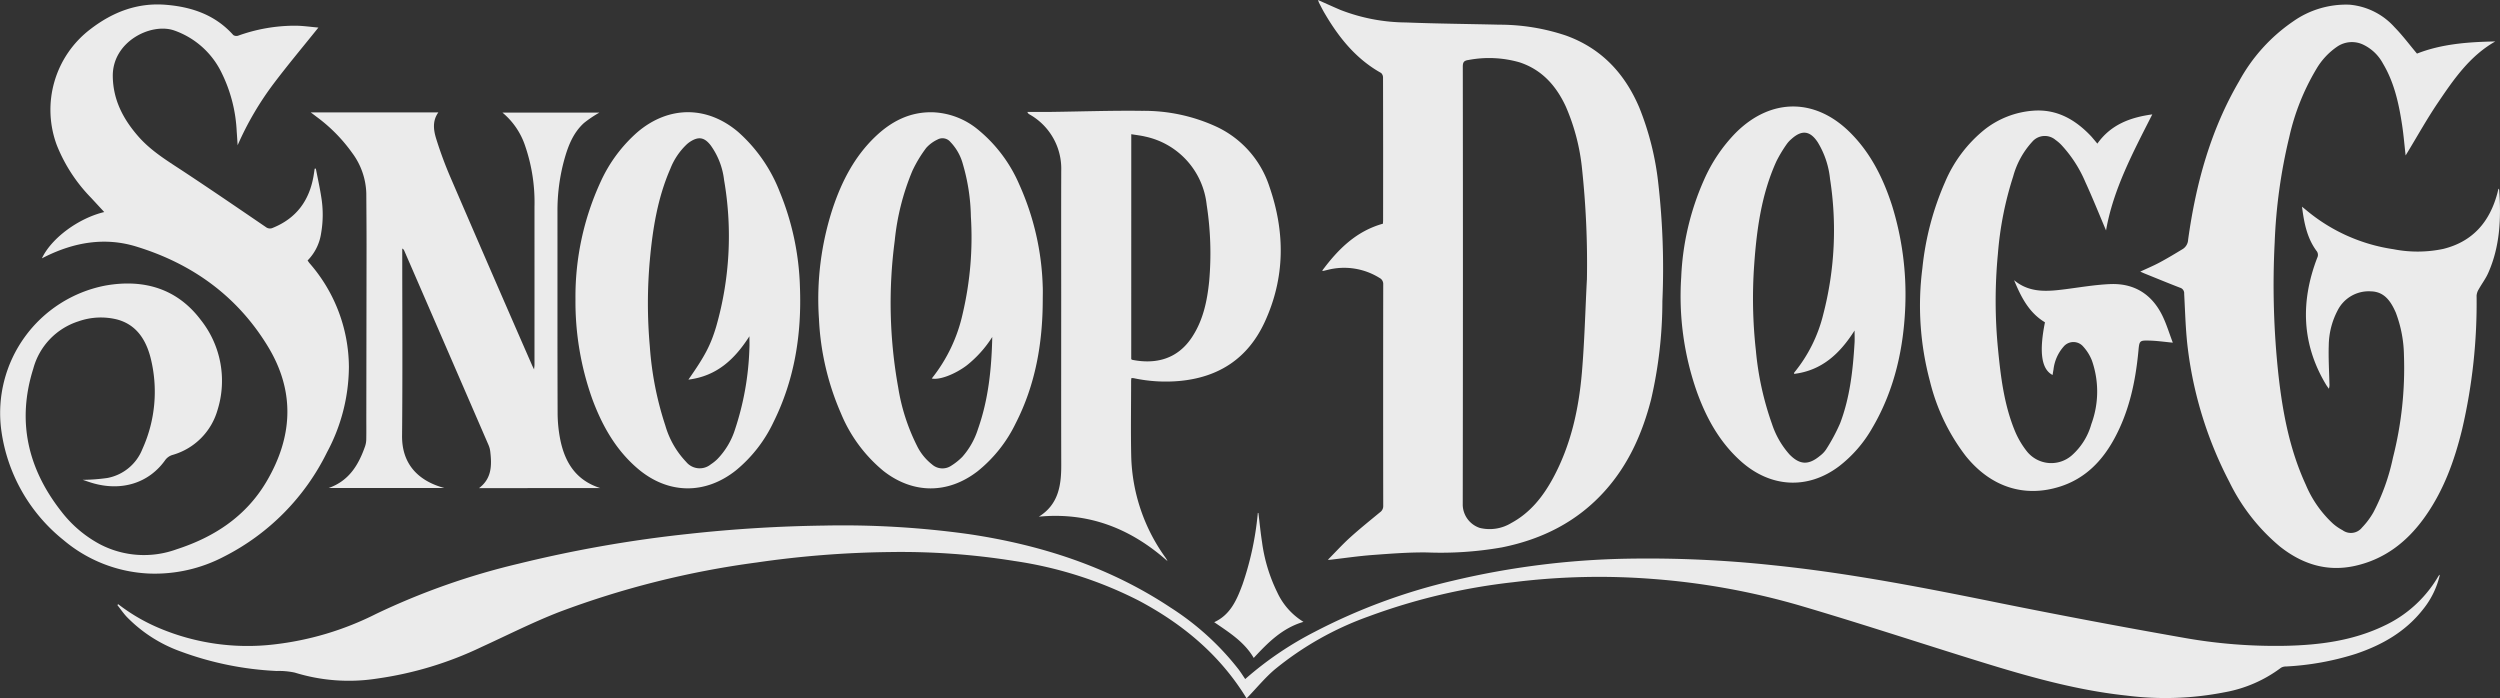 <?xml version="1.0" encoding="utf-8"?>
<svg xmlns="http://www.w3.org/2000/svg" height="139.772" viewBox="0 0 500.312 139.772" width="500.312">
  <rect x="0" y="0" width="500.312" height="139.772" fill="#333333" stroke="none"/>
  <defs>
    <style>.a{fill:rgba(255,255,255,0.9);}</style>
  </defs>
  <g transform="translate(263.762)">
    <path class="a" d="M170.929,55.866c-.32,6.193-.471,12.4-1,18.58-.631,7.319-2.207,14.449-5.736,21-2.013,3.732-4.581,7-8.409,9.058a8.307,8.307,0,0,1-6.295.968,4.978,4.978,0,0,1-3.4-4.527q.068-43.892.011-87.781c0-.9.237-1.207,1.149-1.335a22.1,22.1,0,0,1,10.2.468c4.468,1.464,7.321,4.673,9.249,8.812a41.609,41.609,0,0,1,3.275,12.587,178.563,178.563,0,0,1,.964,22.169ZM117.12-.174c.122.322.162.464.227.595.36.687.7,1.385,1.095,2.049,2.842,4.86,6.279,9.155,11.308,11.958a1.253,1.253,0,0,1,.387.953q.034,14.249.014,28.491c0,.259-.027.518-.038.723-5.367,1.5-8.974,5.121-12.161,9.409a1.223,1.223,0,0,0,.286.027c.232-.05.464-.113.7-.167a13.4,13.4,0,0,1,10.508,1.588,1.345,1.345,0,0,1,.73,1.288q-.03,22.168,0,44.345a1.483,1.483,0,0,1-.646,1.261c-2,1.651-4.031,3.279-5.959,5.022-1.536,1.39-2.937,2.932-4.477,4.486.214,0,.324.009.432,0,2.817-.324,5.63-.743,8.454-.955,3.662-.27,7.337-.563,11-.513a70.52,70.52,0,0,0,14.978-1.02c8.042-1.621,15.057-5.135,20.588-11.305,4.711-5.254,7.488-11.5,9.231-18.269A87.484,87.484,0,0,0,186.042,60.1a150.879,150.879,0,0,0-.842-23.78,57.07,57.07,0,0,0-3.774-14.956C178.525,14.53,173.841,9.5,166.74,6.94a41.78,41.78,0,0,0-13.287-2.173c-6.238-.151-12.483-.2-18.721-.446A36.8,36.8,0,0,1,121.606,1.81c-1.448-.615-2.88-1.272-4.486-1.984Z" transform="translate(-117.12 0.174)"/>
  </g>
  <g transform="translate(428.318 0.907)">
    <path class="a" d="M245.57,10.049c4.93-1.939,10.279-2.335,15.674-2.432-5.162,2.93-8.378,7.664-11.564,12.375-2.1,3.11-3.934,6.4-5.885,9.616l-.5.822c-.236-2.094-.4-4.072-.694-6.031-.655-4.319-1.572-8.574-3.855-12.386a8.762,8.762,0,0,0-3.8-3.687,5.24,5.24,0,0,0-5.292.293,13.962,13.962,0,0,0-4.243,4.549,46.053,46.053,0,0,0-5.4,13.578,106.872,106.872,0,0,0-2.919,21.068,166.739,166.739,0,0,0,.786,26.824c.849,7.463,2.263,14.805,5.439,21.69a22.314,22.314,0,0,0,5.45,7.792,10.088,10.088,0,0,0,1.914,1.313,2.832,2.832,0,0,0,3.892-.538,15.28,15.28,0,0,0,2.288-3.07,41.989,41.989,0,0,0,3.9-10.914,72.624,72.624,0,0,0,2.2-20.492,25.04,25.04,0,0,0-1.581-8.4c-.011-.029-.016-.059-.029-.088-.973-2.223-2.245-4.223-4.968-4.3a6.971,6.971,0,0,0-6.7,3.822,15.4,15.4,0,0,0-1.77,6.97c-.083,2.529.072,5.063.131,7.6a2.741,2.741,0,0,1-.108,1.1c-.191-.279-.4-.549-.574-.838-4.9-8.152-5.1-16.638-1.763-25.358a1.265,1.265,0,0,0-.155-1.419c-1.88-2.561-2.471-5.563-2.883-8.821.383.313.628.507.869.709a35.1,35.1,0,0,0,17.431,7.8,24.925,24.925,0,0,0,9.968-.061c5.864-1.448,9.254-5.362,10.8-11.051.086-.313.151-.631.243-1.018.074.106.142.16.146.218.405,5.711.18,11.346-2.2,16.679-.5,1.133-1.275,2.146-1.883,3.238a2.83,2.83,0,0,0-.437,1.27A111.363,111.363,0,0,1,254.612,85.2c-1.556,6.387-3.774,12.508-7.686,17.888-3.468,4.774-7.914,8.182-13.771,9.481-5.63,1.245-10.576-.365-14.992-3.856a39.146,39.146,0,0,1-10.141-12.949,78.365,78.365,0,0,1-8.256-26.234c-.5-3.774-.579-7.607-.788-11.418a1.157,1.157,0,0,0-.86-1.223c-2.365-.914-4.711-1.883-7.063-2.831-.239-.1-.473-.207-.865-.378,1.392-.649,2.673-1.185,3.892-1.838,1.576-.845,3.108-1.772,4.639-2.7a2.331,2.331,0,0,0,1.049-1.865c1.552-11.17,4.475-21.908,10.218-31.725A34.428,34.428,0,0,1,220.756,3.626a18.39,18.39,0,0,1,11.3-3.367,13.682,13.682,0,0,1,9.015,4.5c1.6,1.63,2.973,3.482,4.5,5.292Z" transform="translate(-190.189 -0.229)"/>
  </g>
  <g transform="translate(23.484 105.164)">
    <path class="a" d="M10.59,62.265a36.7,36.7,0,0,0,8.4,4.869,45.453,45.453,0,0,0,22.633,3.209A60.473,60.473,0,0,0,62.2,64.218,141.528,141.528,0,0,1,90.68,54.18,254.93,254.93,0,0,1,124.7,48.21q13.506-1.486,27.088-1.669a182.514,182.514,0,0,1,29.04,1.709c14.458,2.151,28.117,6.56,40.391,14.71a54.206,54.206,0,0,1,13.593,12.357c.464.615.872,1.268,1.329,1.939A68.082,68.082,0,0,1,250.055,67.8a117.425,117.425,0,0,1,27.637-10.224,163.174,163.174,0,0,1,34.767-4.407,235.3,235.3,0,0,1,29.164,1.29c15.44,1.576,30.639,4.565,45.829,7.65q18.082,3.644,36.25,6.839A104.461,104.461,0,0,0,444.4,70.6c6.734-.153,13.344-1.007,19.519-3.941a24.6,24.6,0,0,0,10.893-9.8c.061-.1.119-.207.187-.3a1.862,1.862,0,0,1,.225-.185,17.025,17.025,0,0,1-3.3,6.846c-3.5,4.509-8.211,7.207-13.521,8.99a55.447,55.447,0,0,1-13.976,2.531,1.888,1.888,0,0,0-1,.254,26.56,26.56,0,0,1-11.317,4.91,61.488,61.488,0,0,1-19.62.653c-11.445-1.216-22.363-4.621-33.276-8.035-10.7-3.351-21.368-6.837-32.13-9.995a144.01,144.01,0,0,0-29.389-5.308,138.548,138.548,0,0,0-27.905.653,122.347,122.347,0,0,0-28.948,6.846,63.094,63.094,0,0,0-18.85,10.666c-1.912,1.642-3.536,3.619-5.292,5.443-.1.1-.2.212-.279.3-5.265-8.634-12.7-14.839-21.507-19.532a80.11,80.11,0,0,0-24.957-7.968,143.545,143.545,0,0,0-25.088-1.788,199.437,199.437,0,0,0-26.511,2.09,179.292,179.292,0,0,0-39.524,9.914c-5.27,2.052-10.341,4.623-15.494,6.981a71.316,71.316,0,0,1-21,6.342,36.492,36.492,0,0,1-16.386-1.2,14.877,14.877,0,0,0-3.637-.327,63.769,63.769,0,0,1-19.233-3.91,28.4,28.4,0,0,1-10.826-6.975c-.66-.721-1.216-1.534-1.824-2.306l.162-.185Z" transform="translate(-10.428 -46.523)"/>
  </g>
  <g transform="translate(0 0.89)">
    <path class="a" d="M16.546,95.355a36.544,36.544,0,0,0,4.975-.374,9.394,9.394,0,0,0,6.972-5.774,27.775,27.775,0,0,0,1.617-18.37c-.937-3.558-2.824-6.524-6.646-7.562a13.492,13.492,0,0,0-7.77.365,13.667,13.667,0,0,0-9.033,9.47c-3.315,10.51-1.108,20.023,5.619,28.585a24.037,24.037,0,0,0,7.736,6.563,19.042,19.042,0,0,0,15.294,1.011c7.571-2.448,13.927-6.6,18.039-13.593,5.254-8.927,5.75-18,.252-27.029C47.451,58.54,38.416,52.079,27.23,48.66c-6.24-1.908-12.357-.847-18.17,2.031l-.676.34c1.919-4.06,7.321-8.026,12.476-9.265C20,40.834,19.1,39.859,18.2,38.889a31.984,31.984,0,0,1-6.837-10.517,20.274,20.274,0,0,1,6.725-23.2C22.552,1.739,27.5-.182,33.229.293c5.2.43,9.864,2.031,13.454,6.047a1.106,1.106,0,0,0,.968.135,33.538,33.538,0,0,1,11.413-2c1.572.007,3.144.245,4.655.374-3.029,3.779-6.094,7.43-8.963,11.229a61.566,61.566,0,0,0-7.2,12.319c-.061-.919-.113-1.838-.185-2.759a29.515,29.515,0,0,0-3.085-11.866,16.625,16.625,0,0,0-9.5-8.371c-4.63-1.536-12.3,2.275-12.215,9.191.059,4.729,2.076,8.558,5.074,12,2.628,3.022,6.031,5.033,9.321,7.209,5.457,3.608,10.855,7.3,16.255,10.983a1.324,1.324,0,0,0,1.4.133c4.786-1.946,7.364-5.585,8.168-10.6.065-.405.122-.813.182-1.223l.236-.027c.365,1.892.788,3.772,1.081,5.675a21.579,21.579,0,0,1-.032,7.308,9.768,9.768,0,0,1-2.7,5.409c.142.2.261.392.408.565a31.773,31.773,0,0,1,7.86,20.737A36.464,36.464,0,0,1,65.44,89.851a46.265,46.265,0,0,1-20.6,20.863,29.8,29.8,0,0,1-14.938,3.4,28.443,28.443,0,0,1-17.21-6.716A33.986,33.986,0,0,1,.254,85.4,25.981,25.981,0,0,1,21.1,56.477c7.576-1.34,14.292.534,19.075,6.873A19.585,19.585,0,0,1,43.528,81.4a13.066,13.066,0,0,1-9.013,8.979A2.8,2.8,0,0,0,33,91.492c-3.227,4.477-8.549,6.168-14.285,4.569C17.922,95.837,17.143,95.551,16.546,95.355Z" transform="translate(0 -0.221)"/>
  </g>
  <g transform="translate(62.186 22.491)">
    <path class="a" d="M27.615,9.813H53.154c-1.241,1.712-.962,3.579-.423,5.313a79.127,79.127,0,0,0,2.921,7.864Q63.722,41.718,71.9,60.406c.092.212.2.419.408.849.043-.459.083-.7.083-.944q.007-15.809,0-31.626a34.71,34.71,0,0,0-1.833-12.058,14.669,14.669,0,0,0-4.578-6.77h19.4A23.334,23.334,0,0,0,82.3,11.93c-2.25,2.04-3.261,4.81-4.031,7.657A38.49,38.49,0,0,0,76.99,29.681c.009,13.377-.02,26.759.029,40.136a27.866,27.866,0,0,0,.592,5.772c.959,4.4,3.157,7.891,7.961,9.414H61.3c2.565-1.941,2.558-4.585,2.241-7.31A4.655,4.655,0,0,0,63.2,76.4Q54.775,56.948,46.332,37.5a.8.8,0,0,0-.405-.439V38.07c0,12.154.081,24.309-.036,36.461-.054,5.641,3.209,8.715,7.434,10.141.252.086.509.158,1,.306H31.214c4.1-1.448,5.995-4.666,7.288-8.382a4.645,4.645,0,0,0,.225-1.4c.027-1.464.007-2.928.009-4.392q.024-17.245.047-34.493c0-3.434-.027-6.867-.05-10.3a14.2,14.2,0,0,0-2.815-8.071A32.027,32.027,0,0,0,28.784,10.7c-.324-.25-.653-.5-1.171-.885Z" transform="translate(-27.613 -9.813)"/>
  </g>
  <g transform="translate(205.611 22.166)">
    <path class="a" d="M112.083,14.363c.973.162,1.905.259,2.811.477a15.648,15.648,0,0,1,12.278,13.638,63.469,63.469,0,0,1,.5,15.337c-.405,3.946-1.207,7.792-3.441,11.172-2.939,4.457-7.315,5.43-11.9,4.538a1.007,1.007,0,0,1-.255-.14Zm.6,48.847a30.836,30.836,0,0,0,8.995.54c7.961-.725,13.778-4.547,17.136-11.855,4.083-8.893,4.076-17.956.9-27.095a20.091,20.091,0,0,0-10.495-11.9,34.615,34.615,0,0,0-14.945-3.214c-6.06-.083-12.127.135-18.19.212-1.6.023-3.193,0-4.788,0a.8.8,0,0,0,.39.482,12.458,12.458,0,0,1,6.382,11.269c-.029,8.364-.007,16.726-.007,25.088,0,11.292-.018,22.581.009,33.871.009,4.087-.583,7.871-4.482,10.292,9.99-.953,18.413,2.378,25.75,8.9a4.287,4.287,0,0,0-.435-.743,36.192,36.192,0,0,1-6.826-20.127c-.113-5.074-.025-10.157-.023-15.231a4.434,4.434,0,0,1,.063-.541,4.6,4.6,0,0,1,.563.045Z" transform="translate(-91.299 -9.669)"/>
  </g>
  <g transform="translate(115.166 22.458)">
    <path class="a" d="M85.95,54.637c0,.93.038,1.7-.007,2.475a56.8,56.8,0,0,1-2.871,16.152,15.062,15.062,0,0,1-3.534,5.95,8.693,8.693,0,0,1-1.324,1.058,3.5,3.5,0,0,1-4.919-.489,17.6,17.6,0,0,1-4.182-7.31,64.773,64.773,0,0,1-3.1-15.855,97.023,97.023,0,0,1,.011-17.255c.57-6.261,1.558-12.431,4.1-18.248a13.47,13.47,0,0,1,3.331-4.93,5.489,5.489,0,0,1,.563-.439c1.723-1.14,2.9-.962,4.175.678a14.758,14.758,0,0,1,2.684,6.943A65.744,65.744,0,0,1,79.3,52.693c-1.126,3.768-2.286,5.945-5.563,10.621C79.455,62.6,83.023,59.208,85.95,54.637ZM51.138,47.146Zm0,0a57.911,57.911,0,0,0,3.416,20.185c1.971,5.261,4.675,10.058,9.022,13.771,6.051,5.171,13.517,5.295,19.728.329a27.873,27.873,0,0,0,7.463-9.616c4.245-8.542,5.662-17.652,5.29-27.1a53.934,53.934,0,0,0-4.036-18.971,30.956,30.956,0,0,0-8.346-12.015c-6.218-5.254-13.855-5.241-20.079.009a29.366,29.366,0,0,0-7.423,9.983,54.883,54.883,0,0,0-5.036,23.421Z" transform="translate(-51.138 -9.798)"/>
  </g>
  <g transform="translate(163.782 22.464)">
    <path class="a" d="M107.519,54.775Zm0,0c-.137,6.292-.752,12.476-2.858,18.422a15.257,15.257,0,0,1-3.142,5.576,12.228,12.228,0,0,1-2.225,1.775,3.14,3.14,0,0,1-3.828-.266,10.757,10.757,0,0,1-3.052-3.813A39.832,39.832,0,0,1,88.69,64.849,95.018,95.018,0,0,1,88,35.524a48.408,48.408,0,0,1,3.536-14,25.7,25.7,0,0,1,2.757-4.576,7,7,0,0,1,2.263-1.682,2.062,2.062,0,0,1,2.6.5,10.17,10.17,0,0,1,2.477,4.4,39.511,39.511,0,0,1,1.606,10.495,66.609,66.609,0,0,1-1.621,19.37,31.671,31.671,0,0,1-6.207,13.051c1.5.354,4.6-.811,6.993-2.612A22.916,22.916,0,0,0,107.519,54.775Zm10.1-10.067a53.308,53.308,0,0,0-4.693-20.449,28.962,28.962,0,0,0-8.337-11.046,15.085,15.085,0,0,0-8.882-3.405c-4.63-.144-8.393,1.806-11.634,4.916-4.13,3.964-6.671,8.9-8.466,14.256a58.366,58.366,0,0,0-2.77,22.158,53.2,53.2,0,0,0,4.389,18.895,29.491,29.491,0,0,0,8.526,11.562c5.9,4.617,12.893,4.637,18.823.061a27.76,27.76,0,0,0,7.63-9.6c3.955-7.716,5.391-16,5.418-24.575,0-.926.034-1.851,0-2.775Z" transform="translate(-72.725 -9.801)"/>
  </g>
  <g transform="translate(336.35 21.314)">
    <path class="a" d="M184.147,54.122c0,.923.041,1.676,0,2.423-.327,5.5-.919,10.956-2.892,16.141a36.974,36.974,0,0,1-2.817,5.25,5.3,5.3,0,0,1-1.239,1.281c-2.284,1.892-4.049,1.8-6.105-.327a17.233,17.233,0,0,1-3.484-6.1A59.882,59.882,0,0,1,164.4,58.148a94.853,94.853,0,0,1-.349-17.077c.5-7.139,1.45-14.195,4.446-20.8a27.361,27.361,0,0,1,2.065-3.443,5.612,5.612,0,0,1,.971-1.047c2.067-1.86,3.72-1.655,5.247.671a17.427,17.427,0,0,1,2.457,7.324,66.842,66.842,0,0,1-1.347,27.072,29.419,29.419,0,0,1-5.81,11.681c-.034.034-.018.108-.041.275,5.583-.685,9.182-4.076,12.109-8.684Zm10.157-5.1a60.115,60.115,0,0,0-2.644-19.872c-1.768-5.484-4.281-10.564-8.429-14.679-7-6.945-15.861-6.9-22.852.07a31.715,31.715,0,0,0-6.369,9.45,53.327,53.327,0,0,0-4.556,19.48,57.7,57.7,0,0,0,3.126,22.89c1.9,5.286,4.56,10.112,8.812,13.918,5.959,5.328,13.4,5.718,19.643,1.016a25.739,25.739,0,0,0,6.65-7.662c4.608-7.817,6.335-16.4,6.621-24.611Z" transform="translate(-149.352 -9.29)"/>
  </g>
  <g transform="translate(384.249 22.112)">
    <path class="a" d="M207.839,33.639c-1.351-3.178-2.664-6.472-4.144-9.691a25.426,25.426,0,0,0-4.856-7.475,8.053,8.053,0,0,0-1.09-.926,3.312,3.312,0,0,0-4.686.365,16.748,16.748,0,0,0-3.8,6.914,67.521,67.521,0,0,0-3.061,15.5,98.744,98.744,0,0,0,.011,18.951c.534,5.5,1.189,10.992,3.257,16.172a17.34,17.34,0,0,0,2.522,4.4,6.243,6.243,0,0,0,9.031.788,13.01,13.01,0,0,0,3.876-6.225,18.781,18.781,0,0,0,.119-12.72,9.016,9.016,0,0,0-1.723-2.781,2.573,2.573,0,0,0-3.955,0,8.366,8.366,0,0,0-2.016,4.6c-.068.351-.119.7-.18,1.065-2.23-1.144-2.725-4.576-1.527-10.544-3.238-1.937-4.8-5.112-6.18-8.432,3.094,2.6,6.662,2.272,10.263,1.811,2.986-.383,5.972-.9,8.97-1.025,4.842-.2,8.387,2.056,10.486,6.4.808,1.676,1.349,3.482,2.049,5.322-1.666-.158-3.1-.369-4.542-.412-2.146-.063-2.146-.014-2.344,2.092-.579,6.137-1.851,12.094-4.837,17.562-2.439,4.47-5.822,7.943-10.8,9.542-7.162,2.3-13.9.119-18.9-6.081A40.22,40.22,0,0,1,172.6,63.824a58.591,58.591,0,0,1-1.509-22.633,57.16,57.16,0,0,1,4.536-17.228,26.991,26.991,0,0,1,7.961-10.544,17.886,17.886,0,0,1,9.637-3.732c4.732-.369,8.418,1.743,11.569,5.045.225.234.43.5.644.743l.669.8c2.675-3.779,6.524-5.245,10.992-5.851-3.844,7.594-7.819,14.987-9.256,23.219Z" transform="translate(-170.621 -9.644)"/>
  </g>
  <g transform="translate(242.993 102.642)">
    <path class="a" d="M116.744,45.428c.239,1.948.428,3.9.727,5.84a32.6,32.6,0,0,0,3.052,10.051,13.571,13.571,0,0,0,5.241,5.891c-4.238,1.241-7.117,4.16-9.956,7.222-1.878-3.22-4.93-5.112-7.909-7.155,3.243-1.486,4.511-4.457,5.639-7.486a60.7,60.7,0,0,0,3.045-13.949l.045-.439Z" transform="translate(-107.898 -45.403)"/>
  </g>
</svg>